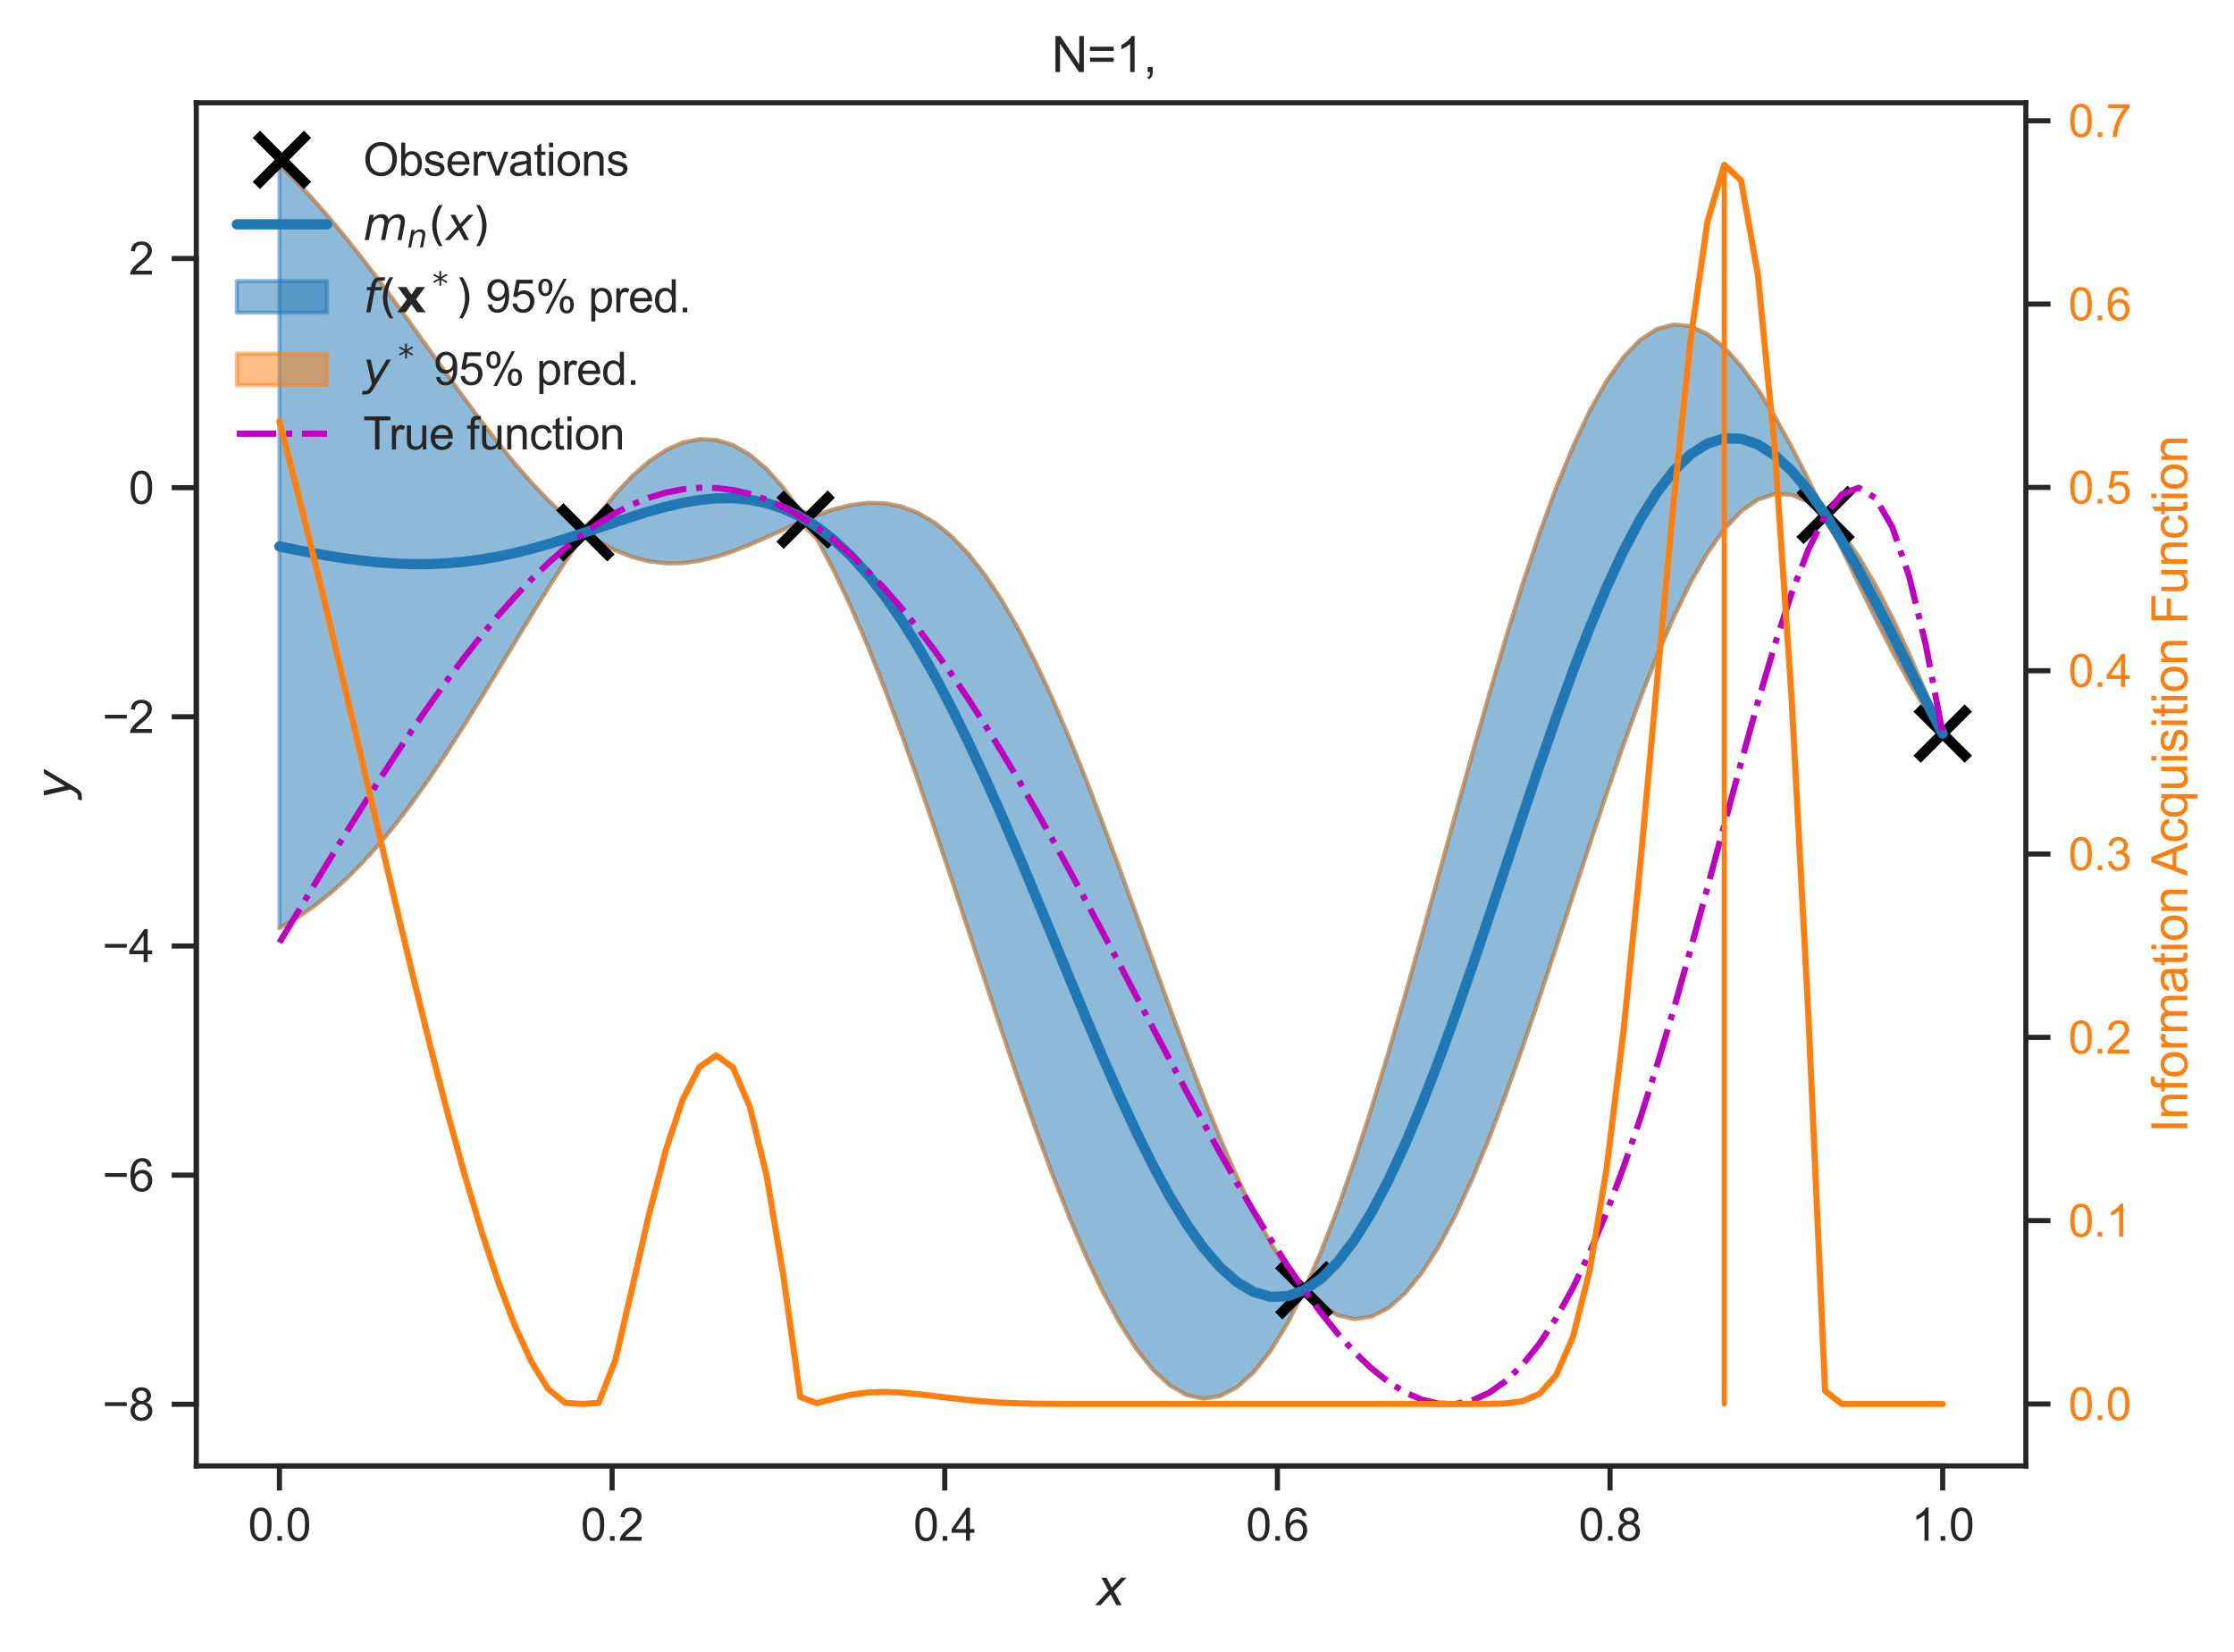 <?xml version="1.0" encoding="utf-8" standalone="no"?>
<!DOCTYPE svg PUBLIC "-//W3C//DTD SVG 1.1//EN"
  "http://www.w3.org/Graphics/SVG/1.1/DTD/svg11.dtd">
<svg xmlns:xlink="http://www.w3.org/1999/xlink" width="436.061pt" height="322.511pt" viewBox="0 0 436.061 322.511" xmlns="http://www.w3.org/2000/svg" version="1.1">
 <defs>
  <style type="text/css">*{stroke-linejoin: round; stroke-linecap: butt}</style>
 </defs>
 <g id="figure_1">
  <g id="patch_1">
   <path d="M 0 322.511 
L 436.061 322.511 
L 436.061 0 
L 0 0 
z
" style="fill: #ffffff"/>
  </g>
  <g id="axes_1">
   <g id="patch_2">
    <path d="M 38.313 286.183 
L 395.433 286.183 
L 395.433 20.072 
L 38.313 20.072 
z
" style="fill: #ffffff"/>
   </g>
   <g id="matplotlib.axis_1">
    <g id="xtick_1">
     <g id="line2d_1">
      <defs>
       <path id="mb503269160" d="M 0 0 
L 0 4.8 
" style="stroke: #262626"/>
      </defs>
      <g>
       <use xlink:href="#mb503269160" x="54.546" y="286.183" style="fill: #262626; stroke: #262626"/>
      </g>
     </g>
     <g id="text_1">
      <!-- 0.0 -->
      <g style="fill: #262626" transform="translate(48.43 300.782) scale(0.088 -0.088)">
       <defs>
        <path id="ArialMT-30" d="M 266 2259 
Q 266 3072 433 3567 
Q 600 4063 929 4331 
Q 1259 4600 1759 4600 
Q 2128 4600 2406 4451 
Q 2684 4303 2865 4023 
Q 3047 3744 3150 3342 
Q 3253 2941 3253 2259 
Q 3253 1453 3087 958 
Q 2922 463 2592 192 
Q 2263 -78 1759 -78 
Q 1097 -78 719 397 
Q 266 969 266 2259 
z
M 844 2259 
Q 844 1131 1108 757 
Q 1372 384 1759 384 
Q 2147 384 2411 759 
Q 2675 1134 2675 2259 
Q 2675 3391 2411 3762 
Q 2147 4134 1753 4134 
Q 1366 4134 1134 3806 
Q 844 3388 844 2259 
z
" transform="scale(0.016)"/>
        <path id="ArialMT-2e" d="M 581 0 
L 581 641 
L 1222 641 
L 1222 0 
L 581 0 
z
" transform="scale(0.016)"/>
       </defs>
       <use xlink:href="#ArialMT-30"/>
       <use xlink:href="#ArialMT-2e" x="55.615"/>
       <use xlink:href="#ArialMT-30" x="83.398"/>
      </g>
     </g>
    </g>
    <g id="xtick_2">
     <g id="line2d_2">
      <g>
       <use xlink:href="#mb503269160" x="119.477" y="286.183" style="fill: #262626; stroke: #262626"/>
      </g>
     </g>
     <g id="text_2">
      <!-- 0.2 -->
      <g style="fill: #262626" transform="translate(113.361 300.782) scale(0.088 -0.088)">
       <defs>
        <path id="ArialMT-32" d="M 3222 541 
L 3222 0 
L 194 0 
Q 188 203 259 391 
Q 375 700 629 1000 
Q 884 1300 1366 1694 
Q 2113 2306 2375 2664 
Q 2638 3022 2638 3341 
Q 2638 3675 2398 3904 
Q 2159 4134 1775 4134 
Q 1369 4134 1125 3890 
Q 881 3647 878 3216 
L 300 3275 
Q 359 3922 746 4261 
Q 1134 4600 1788 4600 
Q 2447 4600 2831 4234 
Q 3216 3869 3216 3328 
Q 3216 3053 3103 2787 
Q 2991 2522 2730 2228 
Q 2469 1934 1863 1422 
Q 1356 997 1212 845 
Q 1069 694 975 541 
L 3222 541 
z
" transform="scale(0.016)"/>
       </defs>
       <use xlink:href="#ArialMT-30"/>
       <use xlink:href="#ArialMT-2e" x="55.615"/>
       <use xlink:href="#ArialMT-32" x="83.398"/>
      </g>
     </g>
    </g>
    <g id="xtick_3">
     <g id="line2d_3">
      <g>
       <use xlink:href="#mb503269160" x="184.407" y="286.183" style="fill: #262626; stroke: #262626"/>
      </g>
     </g>
     <g id="text_3">
      <!-- 0.4 -->
      <g style="fill: #262626" transform="translate(178.291 300.782) scale(0.088 -0.088)">
       <defs>
        <path id="ArialMT-34" d="M 2069 0 
L 2069 1097 
L 81 1097 
L 81 1613 
L 2172 4581 
L 2631 4581 
L 2631 1613 
L 3250 1613 
L 3250 1097 
L 2631 1097 
L 2631 0 
L 2069 0 
z
M 2069 1613 
L 2069 3678 
L 634 1613 
L 2069 1613 
z
" transform="scale(0.016)"/>
       </defs>
       <use xlink:href="#ArialMT-30"/>
       <use xlink:href="#ArialMT-2e" x="55.615"/>
       <use xlink:href="#ArialMT-34" x="83.398"/>
      </g>
     </g>
    </g>
    <g id="xtick_4">
     <g id="line2d_4">
      <g>
       <use xlink:href="#mb503269160" x="249.338" y="286.183" style="fill: #262626; stroke: #262626"/>
      </g>
     </g>
     <g id="text_4">
      <!-- 0.6 -->
      <g style="fill: #262626" transform="translate(243.222 300.782) scale(0.088 -0.088)">
       <defs>
        <path id="ArialMT-36" d="M 3184 3459 
L 2625 3416 
Q 2550 3747 2413 3897 
Q 2184 4138 1850 4138 
Q 1581 4138 1378 3988 
Q 1113 3794 959 3422 
Q 806 3050 800 2363 
Q 1003 2672 1297 2822 
Q 1591 2972 1913 2972 
Q 2475 2972 2870 2558 
Q 3266 2144 3266 1488 
Q 3266 1056 3080 686 
Q 2894 316 2569 119 
Q 2244 -78 1831 -78 
Q 1128 -78 684 439 
Q 241 956 241 2144 
Q 241 3472 731 4075 
Q 1159 4600 1884 4600 
Q 2425 4600 2770 4297 
Q 3116 3994 3184 3459 
z
M 888 1484 
Q 888 1194 1011 928 
Q 1134 663 1356 523 
Q 1578 384 1822 384 
Q 2178 384 2434 671 
Q 2691 959 2691 1453 
Q 2691 1928 2437 2201 
Q 2184 2475 1800 2475 
Q 1419 2475 1153 2201 
Q 888 1928 888 1484 
z
" transform="scale(0.016)"/>
       </defs>
       <use xlink:href="#ArialMT-30"/>
       <use xlink:href="#ArialMT-2e" x="55.615"/>
       <use xlink:href="#ArialMT-36" x="83.398"/>
      </g>
     </g>
    </g>
    <g id="xtick_5">
     <g id="line2d_5">
      <g>
       <use xlink:href="#mb503269160" x="314.269" y="286.183" style="fill: #262626; stroke: #262626"/>
      </g>
     </g>
     <g id="text_5">
      <!-- 0.8 -->
      <g style="fill: #262626" transform="translate(308.153 300.782) scale(0.088 -0.088)">
       <defs>
        <path id="ArialMT-38" d="M 1131 2484 
Q 781 2613 612 2850 
Q 444 3088 444 3419 
Q 444 3919 803 4259 
Q 1163 4600 1759 4600 
Q 2359 4600 2725 4251 
Q 3091 3903 3091 3403 
Q 3091 3084 2923 2848 
Q 2756 2613 2416 2484 
Q 2838 2347 3058 2040 
Q 3278 1734 3278 1309 
Q 3278 722 2862 322 
Q 2447 -78 1769 -78 
Q 1091 -78 675 323 
Q 259 725 259 1325 
Q 259 1772 486 2073 
Q 713 2375 1131 2484 
z
M 1019 3438 
Q 1019 3113 1228 2906 
Q 1438 2700 1772 2700 
Q 2097 2700 2305 2904 
Q 2513 3109 2513 3406 
Q 2513 3716 2298 3927 
Q 2084 4138 1766 4138 
Q 1444 4138 1231 3931 
Q 1019 3725 1019 3438 
z
M 838 1322 
Q 838 1081 952 856 
Q 1066 631 1291 507 
Q 1516 384 1775 384 
Q 2178 384 2440 643 
Q 2703 903 2703 1303 
Q 2703 1709 2433 1975 
Q 2163 2241 1756 2241 
Q 1359 2241 1098 1978 
Q 838 1716 838 1322 
z
" transform="scale(0.016)"/>
       </defs>
       <use xlink:href="#ArialMT-30"/>
       <use xlink:href="#ArialMT-2e" x="55.615"/>
       <use xlink:href="#ArialMT-38" x="83.398"/>
      </g>
     </g>
    </g>
    <g id="xtick_6">
     <g id="line2d_6">
      <g>
       <use xlink:href="#mb503269160" x="379.2" y="286.183" style="fill: #262626; stroke: #262626"/>
      </g>
     </g>
     <g id="text_6">
      <!-- 1.0 -->
      <g style="fill: #262626" transform="translate(373.084 300.782) scale(0.088 -0.088)">
       <defs>
        <path id="ArialMT-31" d="M 2384 0 
L 1822 0 
L 1822 3584 
Q 1619 3391 1289 3197 
Q 959 3003 697 2906 
L 697 3450 
Q 1169 3672 1522 3987 
Q 1875 4303 2022 4600 
L 2384 4600 
L 2384 0 
z
" transform="scale(0.016)"/>
       </defs>
       <use xlink:href="#ArialMT-31"/>
       <use xlink:href="#ArialMT-2e" x="55.615"/>
       <use xlink:href="#ArialMT-30" x="83.398"/>
      </g>
     </g>
    </g>
    <g id="text_7">
     <!-- $x$ -->
     <g style="fill: #262626" transform="translate(213.993 313.403) scale(0.096 -0.096)">
      <defs>
       <path id="DejaVuSans-Oblique-78" d="M 3841 3500 
L 2234 1784 
L 3219 0 
L 2559 0 
L 1819 1388 
L 531 0 
L -166 0 
L 1556 1844 
L 641 3500 
L 1300 3500 
L 1972 2234 
L 3144 3500 
L 3841 3500 
z
" transform="scale(0.016)"/>
      </defs>
      <use xlink:href="#DejaVuSans-Oblique-78" transform="translate(0 0.312)"/>
     </g>
    </g>
   </g>
   <g id="matplotlib.axis_2">
    <g id="ytick_1">
     <g id="line2d_7">
      <defs>
       <path id="md8261342bf" d="M 0 0 
L -4.8 0 
" style="stroke: #262626"/>
      </defs>
      <g>
       <use xlink:href="#md8261342bf" x="38.313" y="274.151" style="fill: #262626; stroke: #262626"/>
      </g>
     </g>
     <g id="text_8">
      <!-- −8 -->
      <g style="fill: #262626" transform="translate(19.98 277.3) scale(0.088 -0.088)">
       <defs>
        <path id="ArialMT-2212" d="M 3381 1997 
L 356 1997 
L 356 2522 
L 3381 2522 
L 3381 1997 
z
" transform="scale(0.016)"/>
       </defs>
       <use xlink:href="#ArialMT-2212"/>
       <use xlink:href="#ArialMT-38" x="58.398"/>
      </g>
     </g>
    </g>
    <g id="ytick_2">
     <g id="line2d_8">
      <g>
       <use xlink:href="#md8261342bf" x="38.313" y="229.413" style="fill: #262626; stroke: #262626"/>
      </g>
     </g>
     <g id="text_9">
      <!-- −6 -->
      <g style="fill: #262626" transform="translate(19.98 232.562) scale(0.088 -0.088)">
       <use xlink:href="#ArialMT-2212"/>
       <use xlink:href="#ArialMT-36" x="58.398"/>
      </g>
     </g>
    </g>
    <g id="ytick_3">
     <g id="line2d_9">
      <g>
       <use xlink:href="#md8261342bf" x="38.313" y="184.675" style="fill: #262626; stroke: #262626"/>
      </g>
     </g>
     <g id="text_10">
      <!-- −4 -->
      <g style="fill: #262626" transform="translate(19.98 187.825) scale(0.088 -0.088)">
       <use xlink:href="#ArialMT-2212"/>
       <use xlink:href="#ArialMT-34" x="58.398"/>
      </g>
     </g>
    </g>
    <g id="ytick_4">
     <g id="line2d_10">
      <g>
       <use xlink:href="#md8261342bf" x="38.313" y="139.937" style="fill: #262626; stroke: #262626"/>
      </g>
     </g>
     <g id="text_11">
      <!-- −2 -->
      <g style="fill: #262626" transform="translate(19.98 143.087) scale(0.088 -0.088)">
       <use xlink:href="#ArialMT-2212"/>
       <use xlink:href="#ArialMT-32" x="58.398"/>
      </g>
     </g>
    </g>
    <g id="ytick_5">
     <g id="line2d_11">
      <g>
       <use xlink:href="#md8261342bf" x="38.313" y="95.199" style="fill: #262626; stroke: #262626"/>
      </g>
     </g>
     <g id="text_12">
      <!-- 0 -->
      <g style="fill: #262626" transform="translate(25.119 98.349) scale(0.088 -0.088)">
       <use xlink:href="#ArialMT-30"/>
      </g>
     </g>
    </g>
    <g id="ytick_6">
     <g id="line2d_12">
      <g>
       <use xlink:href="#md8261342bf" x="38.313" y="50.462" style="fill: #262626; stroke: #262626"/>
      </g>
     </g>
     <g id="text_13">
      <!-- 2 -->
      <g style="fill: #262626" transform="translate(25.119 53.611) scale(0.088 -0.088)">
       <use xlink:href="#ArialMT-32"/>
      </g>
     </g>
    </g>
    <g id="text_14">
     <!-- $y$ -->
     <g style="fill: #262626" transform="translate(13.963 156.007) rotate(-90) scale(0.096 -0.096)">
      <defs>
       <path id="DejaVuSans-Oblique-79" d="M 1588 -325 
Q 1188 -997 936 -1164 
Q 684 -1331 294 -1331 
L -159 -1331 
L -63 -850 
L 269 -850 
Q 509 -850 678 -719 
Q 847 -588 1056 -206 
L 1234 128 
L 459 3500 
L 1069 3500 
L 1650 819 
L 3256 3500 
L 3859 3500 
L 1588 -325 
z
" transform="scale(0.016)"/>
      </defs>
      <use xlink:href="#DejaVuSans-Oblique-79" transform="translate(0 0.312)"/>
     </g>
    </g>
   </g>
   <g id="PolyCollection_1">
    <defs>
     <path id="md19424d57e" d="M 54.546 -290.343 
L 54.546 -141.326 
L 57.825 -143.237 
L 61.104 -145.479 
L 64.384 -148.066 
L 67.663 -151.009 
L 70.942 -154.312 
L 74.222 -157.972 
L 77.501 -161.977 
L 80.78 -166.31 
L 84.06 -170.943 
L 87.339 -175.839 
L 90.618 -180.956 
L 93.898 -186.239 
L 97.177 -191.628 
L 100.456 -197.057 
L 103.736 -202.451 
L 107.015 -207.733 
L 110.294 -212.82 
L 113.574 -217.627 
L 116.853 -216.854 
L 120.132 -215.078 
L 123.412 -213.769 
L 126.691 -212.928 
L 129.97 -212.542 
L 133.25 -212.587 
L 136.529 -213.028 
L 139.808 -213.816 
L 143.088 -214.893 
L 146.367 -216.192 
L 149.646 -217.634 
L 152.926 -219.134 
L 156.205 -220.605 
L 159.484 -217.304 
L 162.764 -211.108 
L 166.043 -204.161 
L 169.322 -196.528 
L 172.602 -188.28 
L 175.881 -179.502 
L 179.16 -170.282 
L 182.44 -160.72 
L 185.719 -150.918 
L 188.998 -140.985 
L 192.278 -131.032 
L 195.557 -121.174 
L 198.837 -111.526 
L 202.116 -102.202 
L 205.395 -93.318 
L 208.675 -84.983 
L 211.954 -77.305 
L 215.233 -70.384 
L 218.513 -64.317 
L 221.792 -59.19 
L 225.071 -55.081 
L 228.351 -52.057 
L 231.63 -50.172 
L 234.909 -49.471 
L 238.189 -49.981 
L 241.468 -51.717 
L 244.747 -54.677 
L 248.027 -58.843 
L 251.306 -64.181 
L 254.585 -70.596 
L 257.865 -67.618 
L 261.144 -65.728 
L 264.423 -65.012 
L 267.703 -65.492 
L 270.982 -67.173 
L 274.261 -70.039 
L 277.541 -74.056 
L 280.82 -79.17 
L 284.099 -85.31 
L 287.379 -92.387 
L 290.658 -100.296 
L 293.937 -108.919 
L 297.217 -118.122 
L 300.496 -127.764 
L 303.775 -137.695 
L 307.055 -147.759 
L 310.334 -157.795 
L 313.613 -167.645 
L 316.893 -177.152 
L 320.172 -186.164 
L 323.451 -194.538 
L 326.731 -202.141 
L 330.01 -208.853 
L 333.289 -214.571 
L 336.569 -219.208 
L 339.848 -222.698 
L 343.127 -224.993 
L 346.407 -226.07 
L 349.686 -225.928 
L 352.965 -224.585 
L 356.245 -222.066 
L 359.524 -215.331 
L 362.803 -208.463 
L 366.083 -201.757 
L 369.362 -195.355 
L 372.641 -189.397 
L 375.921 -184.008 
L 379.2 -179.247 
L 379.2 -179.337 
L 379.2 -179.337 
L 375.921 -187.299 
L 372.641 -194.897 
L 369.362 -201.941 
L 366.083 -208.298 
L 362.803 -213.847 
L 359.524 -218.469 
L 356.245 -222.207 
L 352.965 -228.903 
L 349.686 -235.296 
L 346.407 -241.213 
L 343.127 -246.503 
L 339.848 -251.026 
L 336.569 -254.657 
L 333.289 -257.281 
L 330.01 -258.806 
L 326.731 -259.158 
L 323.451 -258.286 
L 320.172 -256.16 
L 316.893 -252.776 
L 313.613 -248.15 
L 310.334 -242.323 
L 307.055 -235.357 
L 303.775 -227.332 
L 300.496 -218.349 
L 297.217 -208.524 
L 293.937 -197.988 
L 290.658 -186.882 
L 287.379 -175.355 
L 284.099 -163.564 
L 280.82 -151.666 
L 277.541 -139.821 
L 274.261 -128.185 
L 270.982 -116.91 
L 267.703 -106.14 
L 264.423 -96.011 
L 261.144 -86.646 
L 257.865 -78.157 
L 254.585 -70.686 
L 251.306 -74.739 
L 248.027 -79.839 
L 244.747 -85.851 
L 241.468 -92.675 
L 238.189 -100.198 
L 234.909 -108.301 
L 231.63 -116.857 
L 228.351 -125.734 
L 225.071 -134.802 
L 221.792 -143.927 
L 218.513 -152.982 
L 215.233 -161.845 
L 211.954 -170.399 
L 208.675 -178.539 
L 205.395 -186.172 
L 202.116 -193.216 
L 198.837 -199.603 
L 195.557 -205.284 
L 192.278 -210.221 
L 188.998 -214.395 
L 185.719 -217.804 
L 182.44 -220.46 
L 179.16 -222.392 
L 175.881 -223.641 
L 172.602 -224.263 
L 169.322 -224.326 
L 166.043 -223.904 
L 162.764 -223.084 
L 159.484 -221.953 
L 156.205 -222.698 
L 152.926 -227.248 
L 149.646 -230.926 
L 146.367 -233.716 
L 143.088 -235.612 
L 139.808 -236.625 
L 136.529 -236.775 
L 133.25 -236.094 
L 129.97 -234.626 
L 126.691 -232.424 
L 123.412 -229.551 
L 120.132 -226.076 
L 116.853 -222.076 
L 113.574 -219.089 
L 110.294 -221.756 
L 107.015 -224.83 
L 103.736 -228.272 
L 100.456 -232.035 
L 97.177 -236.071 
L 93.898 -240.327 
L 90.618 -244.747 
L 87.339 -249.276 
L 84.06 -253.859 
L 80.78 -258.444 
L 77.501 -262.981 
L 74.222 -267.427 
L 70.942 -271.741 
L 67.663 -275.89 
L 64.384 -279.843 
L 61.104 -283.58 
L 57.825 -287.084 
L 54.546 -290.343 
z
" style="stroke: #1f77b4; stroke-opacity: 0.5; stroke-width: 0.8"/>
    </defs>
    <g clip-path="url(#pbad712fcc5)">
     <use xlink:href="#md19424d57e" x="0" y="322.511" style="fill: #1f77b4; fill-opacity: 0.5; stroke: #1f77b4; stroke-opacity: 0.5; stroke-width: 0.8"/>
    </g>
   </g>
   <g id="PolyCollection_2">
    <defs>
     <path id="m98f44af90e" d="M 54.546 -141.326 
L 54.546 -141.326 
L 57.825 -143.237 
L 61.104 -145.479 
L 64.384 -148.066 
L 67.663 -151.009 
L 70.942 -154.312 
L 74.222 -157.972 
L 77.501 -161.977 
L 80.78 -166.31 
L 84.06 -170.943 
L 87.339 -175.839 
L 90.618 -180.956 
L 93.898 -186.239 
L 97.177 -191.628 
L 100.456 -197.057 
L 103.736 -202.451 
L 107.015 -207.733 
L 110.294 -212.82 
L 113.574 -217.627 
L 116.853 -216.854 
L 120.132 -215.078 
L 123.412 -213.769 
L 126.691 -212.928 
L 129.97 -212.542 
L 133.25 -212.587 
L 136.529 -213.028 
L 139.808 -213.816 
L 143.088 -214.893 
L 146.367 -216.192 
L 149.646 -217.634 
L 152.926 -219.134 
L 156.205 -220.605 
L 159.484 -217.304 
L 162.764 -211.108 
L 166.043 -204.161 
L 169.322 -196.528 
L 172.602 -188.28 
L 175.881 -179.502 
L 179.16 -170.282 
L 182.44 -160.72 
L 185.719 -150.918 
L 188.998 -140.985 
L 192.278 -131.032 
L 195.557 -121.174 
L 198.837 -111.526 
L 202.116 -102.202 
L 205.395 -93.318 
L 208.675 -84.983 
L 211.954 -77.305 
L 215.233 -70.384 
L 218.513 -64.317 
L 221.792 -59.19 
L 225.071 -55.081 
L 228.351 -52.057 
L 231.63 -50.172 
L 234.909 -49.471 
L 238.189 -49.981 
L 241.468 -51.717 
L 244.747 -54.677 
L 248.027 -58.843 
L 251.306 -64.181 
L 254.585 -70.596 
L 257.865 -67.618 
L 261.144 -65.728 
L 264.423 -65.012 
L 267.703 -65.492 
L 270.982 -67.173 
L 274.261 -70.039 
L 277.541 -74.056 
L 280.82 -79.17 
L 284.099 -85.31 
L 287.379 -92.387 
L 290.658 -100.296 
L 293.937 -108.919 
L 297.217 -118.122 
L 300.496 -127.764 
L 303.775 -137.695 
L 307.055 -147.759 
L 310.334 -157.795 
L 313.613 -167.645 
L 316.893 -177.152 
L 320.172 -186.164 
L 323.451 -194.538 
L 326.731 -202.141 
L 330.01 -208.853 
L 333.289 -214.571 
L 336.569 -219.208 
L 339.848 -222.698 
L 343.127 -224.993 
L 346.407 -226.07 
L 349.686 -225.928 
L 352.965 -224.585 
L 356.245 -222.066 
L 359.524 -215.331 
L 362.803 -208.463 
L 366.083 -201.757 
L 369.362 -195.355 
L 372.641 -189.397 
L 375.921 -184.008 
L 379.2 -179.247 
L 379.2 -179.247 
L 379.2 -179.247 
L 375.921 -184.008 
L 372.641 -189.397 
L 369.362 -195.355 
L 366.083 -201.757 
L 362.803 -208.463 
L 359.524 -215.331 
L 356.245 -222.066 
L 352.965 -224.585 
L 349.686 -225.928 
L 346.407 -226.07 
L 343.127 -224.993 
L 339.848 -222.698 
L 336.569 -219.208 
L 333.289 -214.571 
L 330.01 -208.853 
L 326.731 -202.141 
L 323.451 -194.538 
L 320.172 -186.164 
L 316.893 -177.152 
L 313.613 -167.645 
L 310.334 -157.795 
L 307.055 -147.759 
L 303.775 -137.695 
L 300.496 -127.764 
L 297.217 -118.122 
L 293.937 -108.919 
L 290.658 -100.296 
L 287.379 -92.387 
L 284.099 -85.31 
L 280.82 -79.17 
L 277.541 -74.056 
L 274.261 -70.039 
L 270.982 -67.173 
L 267.703 -65.492 
L 264.423 -65.012 
L 261.144 -65.728 
L 257.865 -67.618 
L 254.585 -70.596 
L 251.306 -64.181 
L 248.027 -58.843 
L 244.747 -54.677 
L 241.468 -51.717 
L 238.189 -49.981 
L 234.909 -49.471 
L 231.63 -50.172 
L 228.351 -52.057 
L 225.071 -55.081 
L 221.792 -59.19 
L 218.513 -64.317 
L 215.233 -70.384 
L 211.954 -77.305 
L 208.675 -84.983 
L 205.395 -93.318 
L 202.116 -102.202 
L 198.837 -111.526 
L 195.557 -121.174 
L 192.278 -131.032 
L 188.998 -140.985 
L 185.719 -150.918 
L 182.44 -160.72 
L 179.16 -170.282 
L 175.881 -179.502 
L 172.602 -188.28 
L 169.322 -196.528 
L 166.043 -204.161 
L 162.764 -211.108 
L 159.484 -217.304 
L 156.205 -220.605 
L 152.926 -219.134 
L 149.646 -217.634 
L 146.367 -216.192 
L 143.088 -214.893 
L 139.808 -213.816 
L 136.529 -213.028 
L 133.25 -212.587 
L 129.97 -212.542 
L 126.691 -212.928 
L 123.412 -213.769 
L 120.132 -215.078 
L 116.853 -216.854 
L 113.574 -217.627 
L 110.294 -212.82 
L 107.015 -207.733 
L 103.736 -202.451 
L 100.456 -197.057 
L 97.177 -191.628 
L 93.898 -186.239 
L 90.618 -180.956 
L 87.339 -175.839 
L 84.06 -170.943 
L 80.78 -166.31 
L 77.501 -161.977 
L 74.222 -157.972 
L 70.942 -154.312 
L 67.663 -151.009 
L 64.384 -148.066 
L 61.104 -145.479 
L 57.825 -143.237 
L 54.546 -141.326 
z
" style="stroke: #ff7f0e; stroke-opacity: 0.5; stroke-width: 0.8"/>
    </defs>
    <g clip-path="url(#pbad712fcc5)">
     <use xlink:href="#m98f44af90e" x="0" y="322.511" style="fill: #ff7f0e; fill-opacity: 0.5; stroke: #ff7f0e; stroke-opacity: 0.5; stroke-width: 0.8"/>
    </g>
   </g>
   <g id="PolyCollection_3">
    <defs>
     <path id="m3483b126ca" d="M 54.546 -290.343 
L 54.546 -290.343 
L 57.825 -287.084 
L 61.104 -283.58 
L 64.384 -279.843 
L 67.663 -275.89 
L 70.942 -271.741 
L 74.222 -267.427 
L 77.501 -262.981 
L 80.78 -258.444 
L 84.06 -253.859 
L 87.339 -249.276 
L 90.618 -244.747 
L 93.898 -240.327 
L 97.177 -236.071 
L 100.456 -232.035 
L 103.736 -228.272 
L 107.015 -224.83 
L 110.294 -221.756 
L 113.574 -219.089 
L 116.853 -222.076 
L 120.132 -226.076 
L 123.412 -229.551 
L 126.691 -232.424 
L 129.97 -234.626 
L 133.25 -236.094 
L 136.529 -236.775 
L 139.808 -236.625 
L 143.088 -235.612 
L 146.367 -233.716 
L 149.646 -230.926 
L 152.926 -227.248 
L 156.205 -222.698 
L 159.484 -221.953 
L 162.764 -223.084 
L 166.043 -223.904 
L 169.322 -224.326 
L 172.602 -224.263 
L 175.881 -223.641 
L 179.16 -222.392 
L 182.44 -220.46 
L 185.719 -217.804 
L 188.998 -214.395 
L 192.278 -210.221 
L 195.557 -205.284 
L 198.837 -199.603 
L 202.116 -193.216 
L 205.395 -186.172 
L 208.675 -178.539 
L 211.954 -170.399 
L 215.233 -161.845 
L 218.513 -152.982 
L 221.792 -143.927 
L 225.071 -134.802 
L 228.351 -125.734 
L 231.63 -116.857 
L 234.909 -108.301 
L 238.189 -100.198 
L 241.468 -92.675 
L 244.747 -85.851 
L 248.027 -79.839 
L 251.306 -74.739 
L 254.585 -70.686 
L 257.865 -78.157 
L 261.144 -86.646 
L 264.423 -96.011 
L 267.703 -106.14 
L 270.982 -116.91 
L 274.261 -128.185 
L 277.541 -139.821 
L 280.82 -151.666 
L 284.099 -163.564 
L 287.379 -175.355 
L 290.658 -186.882 
L 293.937 -197.988 
L 297.217 -208.524 
L 300.496 -218.349 
L 303.775 -227.332 
L 307.055 -235.357 
L 310.334 -242.323 
L 313.613 -248.15 
L 316.893 -252.776 
L 320.172 -256.16 
L 323.451 -258.286 
L 326.731 -259.158 
L 330.01 -258.806 
L 333.289 -257.281 
L 336.569 -254.657 
L 339.848 -251.026 
L 343.127 -246.503 
L 346.407 -241.213 
L 349.686 -235.296 
L 352.965 -228.903 
L 356.245 -222.207 
L 359.524 -218.469 
L 362.803 -213.847 
L 366.083 -208.298 
L 369.362 -201.941 
L 372.641 -194.897 
L 375.921 -187.299 
L 379.2 -179.337 
L 379.2 -179.337 
L 379.2 -179.337 
L 375.921 -187.299 
L 372.641 -194.897 
L 369.362 -201.941 
L 366.083 -208.298 
L 362.803 -213.847 
L 359.524 -218.469 
L 356.245 -222.207 
L 352.965 -228.903 
L 349.686 -235.296 
L 346.407 -241.213 
L 343.127 -246.503 
L 339.848 -251.026 
L 336.569 -254.657 
L 333.289 -257.281 
L 330.01 -258.806 
L 326.731 -259.158 
L 323.451 -258.286 
L 320.172 -256.16 
L 316.893 -252.776 
L 313.613 -248.15 
L 310.334 -242.323 
L 307.055 -235.357 
L 303.775 -227.332 
L 300.496 -218.349 
L 297.217 -208.524 
L 293.937 -197.988 
L 290.658 -186.882 
L 287.379 -175.355 
L 284.099 -163.564 
L 280.82 -151.666 
L 277.541 -139.821 
L 274.261 -128.185 
L 270.982 -116.91 
L 267.703 -106.14 
L 264.423 -96.011 
L 261.144 -86.646 
L 257.865 -78.157 
L 254.585 -70.686 
L 251.306 -74.739 
L 248.027 -79.839 
L 244.747 -85.851 
L 241.468 -92.675 
L 238.189 -100.198 
L 234.909 -108.301 
L 231.63 -116.857 
L 228.351 -125.734 
L 225.071 -134.802 
L 221.792 -143.927 
L 218.513 -152.982 
L 215.233 -161.845 
L 211.954 -170.399 
L 208.675 -178.539 
L 205.395 -186.172 
L 202.116 -193.216 
L 198.837 -199.603 
L 195.557 -205.284 
L 192.278 -210.221 
L 188.998 -214.395 
L 185.719 -217.804 
L 182.44 -220.46 
L 179.16 -222.392 
L 175.881 -223.641 
L 172.602 -224.263 
L 169.322 -224.326 
L 166.043 -223.904 
L 162.764 -223.084 
L 159.484 -221.953 
L 156.205 -222.698 
L 152.926 -227.248 
L 149.646 -230.926 
L 146.367 -233.716 
L 143.088 -235.612 
L 139.808 -236.625 
L 136.529 -236.775 
L 133.25 -236.094 
L 129.97 -234.626 
L 126.691 -232.424 
L 123.412 -229.551 
L 120.132 -226.076 
L 116.853 -222.076 
L 113.574 -219.089 
L 110.294 -221.756 
L 107.015 -224.83 
L 103.736 -228.272 
L 100.456 -232.035 
L 97.177 -236.071 
L 93.898 -240.327 
L 90.618 -244.747 
L 87.339 -249.276 
L 84.06 -253.859 
L 80.78 -258.444 
L 77.501 -262.981 
L 74.222 -267.427 
L 70.942 -271.741 
L 67.663 -275.89 
L 64.384 -279.843 
L 61.104 -283.58 
L 57.825 -287.084 
L 54.546 -290.343 
z
" style="stroke: #ff7f0e; stroke-opacity: 0.5; stroke-width: 0.8"/>
    </defs>
    <g clip-path="url(#pbad712fcc5)">
     <use xlink:href="#m3483b126ca" x="0" y="322.511" style="fill: #ff7f0e; fill-opacity: 0.5; stroke: #ff7f0e; stroke-opacity: 0.5; stroke-width: 0.8"/>
    </g>
   </g>
   <g id="line2d_13">
    <defs>
     <path id="m377f865f04" d="M -5 5 
L 5 -5 
M -5 -5 
L 5 5 
" style="stroke: #000000; stroke-width: 2"/>
    </defs>
    <g clip-path="url(#pbad712fcc5)">
     <use xlink:href="#m377f865f04" x="356.35" y="100.533" style="stroke: #000000; stroke-width: 2"/>
     <use xlink:href="#m377f865f04" x="157.258" y="101.455" style="stroke: #000000; stroke-width: 2"/>
     <use xlink:href="#m377f865f04" x="114.256" y="103.925" style="stroke: #000000; stroke-width: 2"/>
     <use xlink:href="#m377f865f04" x="254.585" y="251.87" style="stroke: #000000; stroke-width: 2"/>
     <use xlink:href="#m377f865f04" x="379.2" y="143.219" style="stroke: #000000; stroke-width: 2"/>
    </g>
   </g>
   <g id="line2d_14">
    <path d="M 54.546 106.676 
L 57.825 107.35 
L 61.104 107.981 
L 64.384 108.556 
L 67.663 109.061 
L 70.942 109.484 
L 74.222 109.811 
L 77.501 110.032 
L 80.78 110.134 
L 84.06 110.11 
L 87.339 109.953 
L 90.618 109.66 
L 93.898 109.228 
L 97.177 108.661 
L 100.456 107.965 
L 103.736 107.15 
L 107.015 106.229 
L 110.294 105.223 
L 113.574 104.153 
L 116.853 103.046 
L 120.132 101.934 
L 123.412 100.851 
L 126.691 99.835 
L 129.97 98.927 
L 133.25 98.17 
L 136.529 97.61 
L 139.808 97.29 
L 143.088 97.258 
L 146.367 97.557 
L 149.646 98.231 
L 152.926 99.319 
L 156.205 100.859 
L 159.484 102.882 
L 162.764 105.415 
L 166.043 108.478 
L 169.322 112.084 
L 172.602 116.239 
L 175.881 120.94 
L 179.16 126.174 
L 182.44 131.921 
L 185.719 138.15 
L 188.998 144.821 
L 192.278 151.885 
L 195.557 159.282 
L 198.837 166.946 
L 202.116 174.802 
L 205.395 182.766 
L 208.675 190.75 
L 211.954 198.659 
L 215.233 206.396 
L 218.513 213.861 
L 221.792 220.952 
L 225.071 227.57 
L 228.351 233.615 
L 231.63 238.996 
L 234.909 243.625 
L 238.189 247.421 
L 241.468 250.315 
L 244.747 252.247 
L 248.027 253.17 
L 251.306 253.051 
L 254.585 251.87 
L 257.865 249.624 
L 261.144 246.324 
L 264.423 242 
L 267.703 236.695 
L 270.982 230.469 
L 274.261 223.399 
L 277.541 215.572 
L 280.82 207.093 
L 284.099 198.074 
L 287.379 188.64 
L 290.658 178.922 
L 293.937 169.057 
L 297.217 159.188 
L 300.496 149.454 
L 303.775 139.997 
L 307.055 130.953 
L 310.334 122.452 
L 313.613 114.613 
L 316.893 107.547 
L 320.172 101.349 
L 323.451 96.099 
L 326.731 91.861 
L 330.01 88.682 
L 333.289 86.585 
L 336.569 85.579 
L 339.848 85.649 
L 343.127 86.763 
L 346.407 88.869 
L 349.686 91.899 
L 352.965 95.767 
L 356.245 100.375 
L 359.524 105.611 
L 362.803 111.356 
L 366.083 117.484 
L 369.362 123.863 
L 372.641 130.364 
L 375.921 136.857 
L 379.2 143.219 
" clip-path="url(#pbad712fcc5)" style="fill: none; stroke: #1f77b4; stroke-width: 2; stroke-linecap: round"/>
   </g>
   <g id="line2d_15">
    <path d="M 54.546 184.022 
L 57.825 178.564 
L 61.104 173.125 
L 64.384 167.727 
L 67.663 162.389 
L 70.942 157.132 
L 74.222 151.975 
L 77.501 146.937 
L 80.78 142.038 
L 84.06 137.295 
L 87.339 132.728 
L 90.618 128.353 
L 93.898 124.186 
L 97.177 120.245 
L 100.456 116.545 
L 103.736 113.1 
L 107.015 109.923 
L 110.294 107.029 
L 113.574 104.428 
L 116.853 102.131 
L 120.132 100.149 
L 123.412 98.489 
L 126.691 97.161 
L 129.97 96.17 
L 133.25 95.523 
L 136.529 95.222 
L 139.808 95.272 
L 143.088 95.674 
L 146.367 96.429 
L 149.646 97.537 
L 152.926 98.995 
L 156.205 100.802 
L 159.484 102.951 
L 162.764 105.439 
L 166.043 108.259 
L 169.322 111.401 
L 172.602 114.858 
L 175.881 118.619 
L 179.16 122.672 
L 182.44 127.005 
L 185.719 131.603 
L 188.998 136.451 
L 192.278 141.532 
L 195.557 146.83 
L 198.837 152.325 
L 202.116 157.997 
L 205.395 163.824 
L 208.675 169.786 
L 211.954 175.857 
L 215.233 182.014 
L 218.513 188.23 
L 221.792 194.479 
L 225.071 200.731 
L 228.351 206.957 
L 231.63 213.127 
L 234.909 219.208 
L 238.189 225.167 
L 241.468 230.969 
L 244.747 236.578 
L 248.027 241.957 
L 251.306 247.068 
L 254.585 251.87 
L 257.865 256.322 
L 261.144 260.383 
L 264.423 264.008 
L 267.703 267.153 
L 270.982 269.773 
L 274.261 271.823 
L 277.541 273.256 
L 280.82 274.026 
L 284.099 274.087 
L 287.379 273.397 
L 290.658 271.911 
L 293.937 269.591 
L 297.217 266.401 
L 300.496 262.311 
L 303.775 257.298 
L 307.055 251.347 
L 310.334 244.455 
L 313.613 236.632 
L 316.893 227.904 
L 320.172 218.32 
L 323.451 207.947 
L 326.731 196.885 
L 330.01 185.262 
L 333.289 173.242 
L 336.569 161.029 
L 339.848 148.871 
L 343.127 137.059 
L 346.407 125.934 
L 349.686 115.88 
L 352.965 107.319 
L 356.245 100.707 
L 359.524 96.516 
L 362.803 95.212 
L 366.083 97.223 
L 369.362 102.902 
L 372.641 112.476 
L 375.921 125.985 
L 379.2 143.219 
" clip-path="url(#pbad712fcc5)" style="fill: none; stroke-dasharray: 7.68,1.92,1.2,1.92; stroke-dashoffset: 0; stroke: #bf00bf; stroke-width: 1.2"/>
   </g>
   <g id="patch_3">
    <path d="M 38.313 274.151 
L 38.313 50.462 
" style="fill: none; stroke: #262626; stroke-linejoin: miter; stroke-linecap: square"/>
   </g>
   <g id="patch_4">
    <path d="M 54.546 286.183 
L 379.2 286.183 
" style="fill: none; stroke: #262626; stroke-linejoin: miter; stroke-linecap: square"/>
   </g>
   <g id="text_15">
    <!-- N=1,  -->
    <g style="fill: #262626" transform="translate(205.267 14.072) scale(0.096 -0.096)">
     <defs>
      <path id="ArialMT-4e" d="M 488 0 
L 488 4581 
L 1109 4581 
L 3516 984 
L 3516 4581 
L 4097 4581 
L 4097 0 
L 3475 0 
L 1069 3600 
L 1069 0 
L 488 0 
z
" transform="scale(0.016)"/>
      <path id="ArialMT-3d" d="M 3381 2694 
L 356 2694 
L 356 3219 
L 3381 3219 
L 3381 2694 
z
M 3381 1303 
L 356 1303 
L 356 1828 
L 3381 1828 
L 3381 1303 
z
" transform="scale(0.016)"/>
      <path id="ArialMT-2c" d="M 569 0 
L 569 641 
L 1209 641 
L 1209 0 
Q 1209 -353 1084 -570 
Q 959 -788 688 -906 
L 531 -666 
Q 709 -588 793 -436 
Q 878 -284 888 0 
L 569 0 
z
" transform="scale(0.016)"/>
      <path id="ArialMT-20" transform="scale(0.016)"/>
     </defs>
     <use xlink:href="#ArialMT-4e"/>
     <use xlink:href="#ArialMT-3d" x="72.217"/>
     <use xlink:href="#ArialMT-31" x="130.615"/>
     <use xlink:href="#ArialMT-2c" x="186.23"/>
     <use xlink:href="#ArialMT-20" x="214.014"/>
    </g>
   </g>
   <g id="legend_1">
    <g id="line2d_16">
     <g>
      <use xlink:href="#m377f865f04" x="55.033" y="31.21" style="stroke: #000000; stroke-width: 2"/>
     </g>
    </g>
    <g id="text_16">
     <!-- Observations -->
     <g style="fill: #262626" transform="translate(70.873 34.29) scale(0.088 -0.088)">
      <defs>
       <path id="ArialMT-4f" d="M 309 2231 
Q 309 3372 921 4017 
Q 1534 4663 2503 4663 
Q 3138 4663 3647 4359 
Q 4156 4056 4423 3514 
Q 4691 2972 4691 2284 
Q 4691 1588 4409 1038 
Q 4128 488 3612 205 
Q 3097 -78 2500 -78 
Q 1853 -78 1343 234 
Q 834 547 571 1087 
Q 309 1628 309 2231 
z
M 934 2222 
Q 934 1394 1379 917 
Q 1825 441 2497 441 
Q 3181 441 3623 922 
Q 4066 1403 4066 2288 
Q 4066 2847 3877 3264 
Q 3688 3681 3323 3911 
Q 2959 4141 2506 4141 
Q 1863 4141 1398 3698 
Q 934 3256 934 2222 
z
" transform="scale(0.016)"/>
       <path id="ArialMT-62" d="M 941 0 
L 419 0 
L 419 4581 
L 981 4581 
L 981 2947 
Q 1338 3394 1891 3394 
Q 2197 3394 2470 3270 
Q 2744 3147 2920 2923 
Q 3097 2700 3197 2384 
Q 3297 2069 3297 1709 
Q 3297 856 2875 390 
Q 2453 -75 1863 -75 
Q 1275 -75 941 416 
L 941 0 
z
M 934 1684 
Q 934 1088 1097 822 
Q 1363 388 1816 388 
Q 2184 388 2453 708 
Q 2722 1028 2722 1663 
Q 2722 2313 2464 2622 
Q 2206 2931 1841 2931 
Q 1472 2931 1203 2611 
Q 934 2291 934 1684 
z
" transform="scale(0.016)"/>
       <path id="ArialMT-73" d="M 197 991 
L 753 1078 
Q 800 744 1014 566 
Q 1228 388 1613 388 
Q 2000 388 2187 545 
Q 2375 703 2375 916 
Q 2375 1106 2209 1216 
Q 2094 1291 1634 1406 
Q 1016 1563 777 1677 
Q 538 1791 414 1992 
Q 291 2194 291 2438 
Q 291 2659 392 2848 
Q 494 3038 669 3163 
Q 800 3259 1026 3326 
Q 1253 3394 1513 3394 
Q 1903 3394 2198 3281 
Q 2494 3169 2634 2976 
Q 2775 2784 2828 2463 
L 2278 2388 
Q 2241 2644 2061 2787 
Q 1881 2931 1553 2931 
Q 1166 2931 1000 2803 
Q 834 2675 834 2503 
Q 834 2394 903 2306 
Q 972 2216 1119 2156 
Q 1203 2125 1616 2013 
Q 2213 1853 2448 1751 
Q 2684 1650 2818 1456 
Q 2953 1263 2953 975 
Q 2953 694 2789 445 
Q 2625 197 2315 61 
Q 2006 -75 1616 -75 
Q 969 -75 630 194 
Q 291 463 197 991 
z
" transform="scale(0.016)"/>
       <path id="ArialMT-65" d="M 2694 1069 
L 3275 997 
Q 3138 488 2766 206 
Q 2394 -75 1816 -75 
Q 1088 -75 661 373 
Q 234 822 234 1631 
Q 234 2469 665 2931 
Q 1097 3394 1784 3394 
Q 2450 3394 2872 2941 
Q 3294 2488 3294 1666 
Q 3294 1616 3291 1516 
L 816 1516 
Q 847 969 1125 678 
Q 1403 388 1819 388 
Q 2128 388 2347 550 
Q 2566 713 2694 1069 
z
M 847 1978 
L 2700 1978 
Q 2663 2397 2488 2606 
Q 2219 2931 1791 2931 
Q 1403 2931 1139 2672 
Q 875 2413 847 1978 
z
" transform="scale(0.016)"/>
       <path id="ArialMT-72" d="M 416 0 
L 416 3319 
L 922 3319 
L 922 2816 
Q 1116 3169 1280 3281 
Q 1444 3394 1641 3394 
Q 1925 3394 2219 3213 
L 2025 2691 
Q 1819 2813 1613 2813 
Q 1428 2813 1281 2702 
Q 1134 2591 1072 2394 
Q 978 2094 978 1738 
L 978 0 
L 416 0 
z
" transform="scale(0.016)"/>
       <path id="ArialMT-76" d="M 1344 0 
L 81 3319 
L 675 3319 
L 1388 1331 
Q 1503 1009 1600 663 
Q 1675 925 1809 1294 
L 2547 3319 
L 3125 3319 
L 1869 0 
L 1344 0 
z
" transform="scale(0.016)"/>
       <path id="ArialMT-61" d="M 2588 409 
Q 2275 144 1986 34 
Q 1697 -75 1366 -75 
Q 819 -75 525 192 
Q 231 459 231 875 
Q 231 1119 342 1320 
Q 453 1522 633 1644 
Q 813 1766 1038 1828 
Q 1203 1872 1538 1913 
Q 2219 1994 2541 2106 
Q 2544 2222 2544 2253 
Q 2544 2597 2384 2738 
Q 2169 2928 1744 2928 
Q 1347 2928 1158 2789 
Q 969 2650 878 2297 
L 328 2372 
Q 403 2725 575 2942 
Q 747 3159 1072 3276 
Q 1397 3394 1825 3394 
Q 2250 3394 2515 3294 
Q 2781 3194 2906 3042 
Q 3031 2891 3081 2659 
Q 3109 2516 3109 2141 
L 3109 1391 
Q 3109 606 3145 398 
Q 3181 191 3288 0 
L 2700 0 
Q 2613 175 2588 409 
z
M 2541 1666 
Q 2234 1541 1622 1453 
Q 1275 1403 1131 1340 
Q 988 1278 909 1158 
Q 831 1038 831 891 
Q 831 666 1001 516 
Q 1172 366 1500 366 
Q 1825 366 2078 508 
Q 2331 650 2450 897 
Q 2541 1088 2541 1459 
L 2541 1666 
z
" transform="scale(0.016)"/>
       <path id="ArialMT-74" d="M 1650 503 
L 1731 6 
Q 1494 -44 1306 -44 
Q 1000 -44 831 53 
Q 663 150 594 308 
Q 525 466 525 972 
L 525 2881 
L 113 2881 
L 113 3319 
L 525 3319 
L 525 4141 
L 1084 4478 
L 1084 3319 
L 1650 3319 
L 1650 2881 
L 1084 2881 
L 1084 941 
Q 1084 700 1114 631 
Q 1144 563 1211 522 
Q 1278 481 1403 481 
Q 1497 481 1650 503 
z
" transform="scale(0.016)"/>
       <path id="ArialMT-69" d="M 425 3934 
L 425 4581 
L 988 4581 
L 988 3934 
L 425 3934 
z
M 425 0 
L 425 3319 
L 988 3319 
L 988 0 
L 425 0 
z
" transform="scale(0.016)"/>
       <path id="ArialMT-6f" d="M 213 1659 
Q 213 2581 725 3025 
Q 1153 3394 1769 3394 
Q 2453 3394 2887 2945 
Q 3322 2497 3322 1706 
Q 3322 1066 3130 698 
Q 2938 331 2570 128 
Q 2203 -75 1769 -75 
Q 1072 -75 642 372 
Q 213 819 213 1659 
z
M 791 1659 
Q 791 1022 1069 705 
Q 1347 388 1769 388 
Q 2188 388 2466 706 
Q 2744 1025 2744 1678 
Q 2744 2294 2464 2611 
Q 2184 2928 1769 2928 
Q 1347 2928 1069 2612 
Q 791 2297 791 1659 
z
" transform="scale(0.016)"/>
       <path id="ArialMT-6e" d="M 422 0 
L 422 3319 
L 928 3319 
L 928 2847 
Q 1294 3394 1984 3394 
Q 2284 3394 2536 3286 
Q 2788 3178 2913 3003 
Q 3038 2828 3088 2588 
Q 3119 2431 3119 2041 
L 3119 0 
L 2556 0 
L 2556 2019 
Q 2556 2363 2490 2533 
Q 2425 2703 2258 2804 
Q 2091 2906 1866 2906 
Q 1506 2906 1245 2678 
Q 984 2450 984 1813 
L 984 0 
L 422 0 
z
" transform="scale(0.016)"/>
      </defs>
      <use xlink:href="#ArialMT-4f"/>
      <use xlink:href="#ArialMT-62" x="77.783"/>
      <use xlink:href="#ArialMT-73" x="133.398"/>
      <use xlink:href="#ArialMT-65" x="183.398"/>
      <use xlink:href="#ArialMT-72" x="239.014"/>
      <use xlink:href="#ArialMT-76" x="272.314"/>
      <use xlink:href="#ArialMT-61" x="322.314"/>
      <use xlink:href="#ArialMT-74" x="377.93"/>
      <use xlink:href="#ArialMT-69" x="405.713"/>
      <use xlink:href="#ArialMT-6f" x="427.93"/>
      <use xlink:href="#ArialMT-6e" x="483.545"/>
      <use xlink:href="#ArialMT-73" x="539.16"/>
     </g>
    </g>
    <g id="line2d_17">
     <path d="M 46.233 43.794 
L 55.033 43.794 
L 63.833 43.794 
" style="fill: none; stroke: #1f77b4; stroke-width: 2; stroke-linecap: round"/>
    </g>
    <g id="text_17">
     <!-- $m_n(x)$ -->
     <g style="fill: #262626" transform="translate(70.873 46.874) scale(0.088 -0.088)">
      <defs>
       <path id="DejaVuSans-Oblique-6d" d="M 5747 2113 
L 5338 0 
L 4763 0 
L 5166 2094 
Q 5191 2228 5203 2325 
Q 5216 2422 5216 2491 
Q 5216 2772 5059 2928 
Q 4903 3084 4622 3084 
Q 4203 3084 3875 2770 
Q 3547 2456 3450 1953 
L 3066 0 
L 2491 0 
L 2900 2094 
Q 2925 2209 2937 2307 
Q 2950 2406 2950 2484 
Q 2950 2769 2794 2926 
Q 2638 3084 2363 3084 
Q 1938 3084 1609 2770 
Q 1281 2456 1184 1953 
L 800 0 
L 225 0 
L 909 3500 
L 1484 3500 
L 1375 2956 
Q 1609 3263 1923 3423 
Q 2238 3584 2597 3584 
Q 2978 3584 3223 3384 
Q 3469 3184 3519 2828 
Q 3781 3197 4126 3390 
Q 4472 3584 4856 3584 
Q 5306 3584 5551 3325 
Q 5797 3066 5797 2591 
Q 5797 2488 5784 2364 
Q 5772 2241 5747 2113 
z
" transform="scale(0.016)"/>
       <path id="DejaVuSans-Oblique-6e" d="M 3566 2113 
L 3156 0 
L 2578 0 
L 2988 2091 
Q 3016 2238 3031 2350 
Q 3047 2463 3047 2528 
Q 3047 2791 2881 2937 
Q 2716 3084 2419 3084 
Q 1956 3084 1622 2776 
Q 1288 2469 1184 1941 
L 800 0 
L 225 0 
L 903 3500 
L 1478 3500 
L 1363 2950 
Q 1603 3253 1940 3418 
Q 2278 3584 2650 3584 
Q 3113 3584 3367 3334 
Q 3622 3084 3622 2631 
Q 3622 2519 3608 2391 
Q 3594 2263 3566 2113 
z
" transform="scale(0.016)"/>
       <path id="DejaVuSans-28" d="M 1984 4856 
Q 1566 4138 1362 3434 
Q 1159 2731 1159 2009 
Q 1159 1288 1364 580 
Q 1569 -128 1984 -844 
L 1484 -844 
Q 1016 -109 783 600 
Q 550 1309 550 2009 
Q 550 2706 781 3412 
Q 1013 4119 1484 4856 
L 1984 4856 
z
" transform="scale(0.016)"/>
       <path id="DejaVuSans-29" d="M 513 4856 
L 1013 4856 
Q 1481 4119 1714 3412 
Q 1947 2706 1947 2009 
Q 1947 1309 1714 600 
Q 1481 -109 1013 -844 
L 513 -844 
Q 928 -128 1133 580 
Q 1338 1288 1338 2009 
Q 1338 2731 1133 3434 
Q 928 4138 513 4856 
z
" transform="scale(0.016)"/>
      </defs>
      <use xlink:href="#DejaVuSans-Oblique-6d" transform="translate(0 0.125)"/>
      <use xlink:href="#DejaVuSans-Oblique-6e" transform="translate(97.412 -16.281) scale(0.7)"/>
      <use xlink:href="#DejaVuSans-28" transform="translate(144.512 0.125)"/>
      <use xlink:href="#DejaVuSans-Oblique-78" transform="translate(183.525 0.125)"/>
      <use xlink:href="#DejaVuSans-29" transform="translate(242.705 0.125)"/>
     </g>
    </g>
    <g id="patch_5">
     <path d="M 46.233 61.031 
L 63.833 61.031 
L 63.833 54.871 
L 46.233 54.871 
z
" style="fill: #1f77b4; fill-opacity: 0.5; stroke: #1f77b4; stroke-opacity: 0.5; stroke-width: 0.8; stroke-linejoin: miter"/>
    </g>
    <g id="text_18">
     <!-- $f(\mathbf{x}^*)$ 95% pred. -->
     <g style="fill: #262626" transform="translate(70.873 61.031) scale(0.088 -0.088)">
      <defs>
       <path id="DejaVuSans-Oblique-66" d="M 3059 4863 
L 2969 4384 
L 2419 4384 
Q 2106 4384 1964 4261 
Q 1822 4138 1753 3809 
L 1691 3500 
L 2638 3500 
L 2553 3053 
L 1606 3053 
L 1013 0 
L 434 0 
L 1031 3053 
L 481 3053 
L 563 3500 
L 1113 3500 
L 1159 3744 
Q 1278 4363 1576 4613 
Q 1875 4863 2516 4863 
L 3059 4863 
z
" transform="scale(0.016)"/>
       <path id="DejaVuSans-Bold-78" d="M 1422 1791 
L 159 3500 
L 1344 3500 
L 2059 2463 
L 2784 3500 
L 3969 3500 
L 2706 1797 
L 4031 0 
L 2847 0 
L 2059 1106 
L 1281 0 
L 97 0 
L 1422 1791 
z
" transform="scale(0.016)"/>
       <path id="DejaVuSans-2a" d="M 3009 3897 
L 1888 3291 
L 3009 2681 
L 2828 2375 
L 1778 3009 
L 1778 1831 
L 1422 1831 
L 1422 3009 
L 372 2375 
L 191 2681 
L 1313 3291 
L 191 3897 
L 372 4206 
L 1422 3572 
L 1422 4750 
L 1778 4750 
L 1778 3572 
L 2828 4206 
L 3009 3897 
z
" transform="scale(0.016)"/>
       <path id="ArialMT-39" d="M 350 1059 
L 891 1109 
Q 959 728 1153 556 
Q 1347 384 1650 384 
Q 1909 384 2104 503 
Q 2300 622 2425 820 
Q 2550 1019 2634 1356 
Q 2719 1694 2719 2044 
Q 2719 2081 2716 2156 
Q 2547 1888 2255 1720 
Q 1963 1553 1622 1553 
Q 1053 1553 659 1965 
Q 266 2378 266 3053 
Q 266 3750 677 4175 
Q 1088 4600 1706 4600 
Q 2153 4600 2523 4359 
Q 2894 4119 3086 3673 
Q 3278 3228 3278 2384 
Q 3278 1506 3087 986 
Q 2897 466 2520 194 
Q 2144 -78 1638 -78 
Q 1100 -78 759 220 
Q 419 519 350 1059 
z
M 2653 3081 
Q 2653 3566 2395 3850 
Q 2138 4134 1775 4134 
Q 1400 4134 1122 3828 
Q 844 3522 844 3034 
Q 844 2597 1108 2323 
Q 1372 2050 1759 2050 
Q 2150 2050 2401 2323 
Q 2653 2597 2653 3081 
z
" transform="scale(0.016)"/>
       <path id="ArialMT-35" d="M 266 1200 
L 856 1250 
Q 922 819 1161 601 
Q 1400 384 1738 384 
Q 2144 384 2425 690 
Q 2706 997 2706 1503 
Q 2706 1984 2436 2262 
Q 2166 2541 1728 2541 
Q 1456 2541 1237 2417 
Q 1019 2294 894 2097 
L 366 2166 
L 809 4519 
L 3088 4519 
L 3088 3981 
L 1259 3981 
L 1013 2750 
Q 1425 3038 1878 3038 
Q 2478 3038 2890 2622 
Q 3303 2206 3303 1553 
Q 3303 931 2941 478 
Q 2500 -78 1738 -78 
Q 1113 -78 717 272 
Q 322 622 266 1200 
z
" transform="scale(0.016)"/>
       <path id="ArialMT-25" d="M 372 3481 
Q 372 3972 619 4315 
Q 866 4659 1334 4659 
Q 1766 4659 2048 4351 
Q 2331 4044 2331 3447 
Q 2331 2866 2045 2552 
Q 1759 2238 1341 2238 
Q 925 2238 648 2547 
Q 372 2856 372 3481 
z
M 1350 4272 
Q 1141 4272 1002 4090 
Q 863 3909 863 3425 
Q 863 2984 1003 2804 
Q 1144 2625 1350 2625 
Q 1563 2625 1702 2806 
Q 1841 2988 1841 3469 
Q 1841 3913 1700 4092 
Q 1559 4272 1350 4272 
z
M 1353 -169 
L 3859 4659 
L 4316 4659 
L 1819 -169 
L 1353 -169 
z
M 3334 1075 
Q 3334 1569 3581 1911 
Q 3828 2253 4300 2253 
Q 4731 2253 5014 1945 
Q 5297 1638 5297 1041 
Q 5297 459 5011 145 
Q 4725 -169 4303 -169 
Q 3888 -169 3611 142 
Q 3334 453 3334 1075 
z
M 4316 1866 
Q 4103 1866 3964 1684 
Q 3825 1503 3825 1019 
Q 3825 581 3965 400 
Q 4106 219 4313 219 
Q 4528 219 4667 400 
Q 4806 581 4806 1063 
Q 4806 1506 4665 1686 
Q 4525 1866 4316 1866 
z
" transform="scale(0.016)"/>
       <path id="ArialMT-70" d="M 422 -1272 
L 422 3319 
L 934 3319 
L 934 2888 
Q 1116 3141 1344 3267 
Q 1572 3394 1897 3394 
Q 2322 3394 2647 3175 
Q 2972 2956 3137 2557 
Q 3303 2159 3303 1684 
Q 3303 1175 3120 767 
Q 2938 359 2589 142 
Q 2241 -75 1856 -75 
Q 1575 -75 1351 44 
Q 1128 163 984 344 
L 984 -1272 
L 422 -1272 
z
M 931 1641 
Q 931 1000 1190 694 
Q 1450 388 1819 388 
Q 2194 388 2461 705 
Q 2728 1022 2728 1688 
Q 2728 2322 2467 2637 
Q 2206 2953 1844 2953 
Q 1484 2953 1207 2617 
Q 931 2281 931 1641 
z
" transform="scale(0.016)"/>
       <path id="ArialMT-64" d="M 2575 0 
L 2575 419 
Q 2259 -75 1647 -75 
Q 1250 -75 917 144 
Q 584 363 401 755 
Q 219 1147 219 1656 
Q 219 2153 384 2558 
Q 550 2963 881 3178 
Q 1213 3394 1622 3394 
Q 1922 3394 2156 3267 
Q 2391 3141 2538 2938 
L 2538 4581 
L 3097 4581 
L 3097 0 
L 2575 0 
z
M 797 1656 
Q 797 1019 1065 703 
Q 1334 388 1700 388 
Q 2069 388 2326 689 
Q 2584 991 2584 1609 
Q 2584 2291 2321 2609 
Q 2059 2928 1675 2928 
Q 1300 2928 1048 2622 
Q 797 2316 797 1656 
z
" transform="scale(0.016)"/>
      </defs>
      <use xlink:href="#DejaVuSans-Oblique-66" transform="translate(0 0.766)"/>
      <use xlink:href="#DejaVuSans-28" transform="translate(35.205 0.766)"/>
      <use xlink:href="#DejaVuSans-Bold-78" transform="translate(74.219 0.766)"/>
      <use xlink:href="#DejaVuSans-2a" transform="translate(153.315 39.047) scale(0.7)"/>
      <use xlink:href="#DejaVuSans-29" transform="translate(204.688 0.766)"/>
      <use xlink:href="#ArialMT-20" transform="translate(243.701 0.766)"/>
      <use xlink:href="#ArialMT-39" transform="translate(271.484 0.766)"/>
      <use xlink:href="#ArialMT-35" transform="translate(327.1 0.766)"/>
      <use xlink:href="#ArialMT-25" transform="translate(382.715 0.766)"/>
      <use xlink:href="#ArialMT-20" transform="translate(471.631 0.766)"/>
      <use xlink:href="#ArialMT-70" transform="translate(499.414 0.766)"/>
      <use xlink:href="#ArialMT-72" transform="translate(555.029 0.766)"/>
      <use xlink:href="#ArialMT-65" transform="translate(588.33 0.766)"/>
      <use xlink:href="#ArialMT-64" transform="translate(643.945 0.766)"/>
      <use xlink:href="#ArialMT-2e" transform="translate(699.561 0.766)"/>
     </g>
    </g>
    <g id="patch_6">
     <path d="M 46.233 75.199 
L 63.833 75.199 
L 63.833 69.039 
L 46.233 69.039 
z
" style="fill: #ff7f0e; fill-opacity: 0.5; stroke: #ff7f0e; stroke-opacity: 0.5; stroke-width: 0.8; stroke-linejoin: miter"/>
    </g>
    <g id="text_19">
     <!-- $y^*$ 95% pred. -->
     <g style="fill: #262626" transform="translate(70.873 75.199) scale(0.088 -0.088)">
      <use xlink:href="#DejaVuSans-Oblique-79" transform="translate(0 0.766)"/>
      <use xlink:href="#DejaVuSans-2a" transform="translate(77.284 39.047) scale(0.7)"/>
      <use xlink:href="#ArialMT-20" transform="translate(128.656 0.766)"/>
      <use xlink:href="#ArialMT-39" transform="translate(156.439 0.766)"/>
      <use xlink:href="#ArialMT-35" transform="translate(212.054 0.766)"/>
      <use xlink:href="#ArialMT-25" transform="translate(267.669 0.766)"/>
      <use xlink:href="#ArialMT-20" transform="translate(356.585 0.766)"/>
      <use xlink:href="#ArialMT-70" transform="translate(384.368 0.766)"/>
      <use xlink:href="#ArialMT-72" transform="translate(439.984 0.766)"/>
      <use xlink:href="#ArialMT-65" transform="translate(473.285 0.766)"/>
      <use xlink:href="#ArialMT-64" transform="translate(528.9 0.766)"/>
      <use xlink:href="#ArialMT-2e" transform="translate(584.515 0.766)"/>
     </g>
    </g>
    <g id="line2d_18">
     <path d="M 46.233 84.666 
L 55.033 84.666 
L 63.833 84.666 
" style="fill: none; stroke-dasharray: 7.68,1.92,1.2,1.92; stroke-dashoffset: 0; stroke: #bf00bf; stroke-width: 1.2"/>
    </g>
    <g id="text_20">
     <!-- True function -->
     <g style="fill: #262626" transform="translate(70.873 87.746) scale(0.088 -0.088)">
      <defs>
       <path id="ArialMT-54" d="M 1659 0 
L 1659 4041 
L 150 4041 
L 150 4581 
L 3781 4581 
L 3781 4041 
L 2266 4041 
L 2266 0 
L 1659 0 
z
" transform="scale(0.016)"/>
       <path id="ArialMT-75" d="M 2597 0 
L 2597 488 
Q 2209 -75 1544 -75 
Q 1250 -75 995 37 
Q 741 150 617 320 
Q 494 491 444 738 
Q 409 903 409 1263 
L 409 3319 
L 972 3319 
L 972 1478 
Q 972 1038 1006 884 
Q 1059 663 1231 536 
Q 1403 409 1656 409 
Q 1909 409 2131 539 
Q 2353 669 2445 892 
Q 2538 1116 2538 1541 
L 2538 3319 
L 3100 3319 
L 3100 0 
L 2597 0 
z
" transform="scale(0.016)"/>
       <path id="ArialMT-66" d="M 556 0 
L 556 2881 
L 59 2881 
L 59 3319 
L 556 3319 
L 556 3672 
Q 556 4006 616 4169 
Q 697 4388 901 4523 
Q 1106 4659 1475 4659 
Q 1713 4659 2000 4603 
L 1916 4113 
Q 1741 4144 1584 4144 
Q 1328 4144 1222 4034 
Q 1116 3925 1116 3625 
L 1116 3319 
L 1763 3319 
L 1763 2881 
L 1116 2881 
L 1116 0 
L 556 0 
z
" transform="scale(0.016)"/>
       <path id="ArialMT-63" d="M 2588 1216 
L 3141 1144 
Q 3050 572 2676 248 
Q 2303 -75 1759 -75 
Q 1078 -75 664 370 
Q 250 816 250 1647 
Q 250 2184 428 2587 
Q 606 2991 970 3192 
Q 1334 3394 1763 3394 
Q 2303 3394 2647 3120 
Q 2991 2847 3088 2344 
L 2541 2259 
Q 2463 2594 2264 2762 
Q 2066 2931 1784 2931 
Q 1359 2931 1093 2626 
Q 828 2322 828 1663 
Q 828 994 1084 691 
Q 1341 388 1753 388 
Q 2084 388 2306 591 
Q 2528 794 2588 1216 
z
" transform="scale(0.016)"/>
      </defs>
      <use xlink:href="#ArialMT-54"/>
      <use xlink:href="#ArialMT-72" x="57.334"/>
      <use xlink:href="#ArialMT-75" x="90.635"/>
      <use xlink:href="#ArialMT-65" x="146.25"/>
      <use xlink:href="#ArialMT-20" x="201.865"/>
      <use xlink:href="#ArialMT-66" x="229.648"/>
      <use xlink:href="#ArialMT-75" x="257.432"/>
      <use xlink:href="#ArialMT-6e" x="313.047"/>
      <use xlink:href="#ArialMT-63" x="368.662"/>
      <use xlink:href="#ArialMT-74" x="418.662"/>
      <use xlink:href="#ArialMT-69" x="446.445"/>
      <use xlink:href="#ArialMT-6f" x="468.662"/>
      <use xlink:href="#ArialMT-6e" x="524.277"/>
     </g>
    </g>
   </g>
  </g>
  <g id="axes_2">
   <g id="matplotlib.axis_3">
    <g id="ytick_7">
     <g id="line2d_19">
      <defs>
       <path id="ma199b051a4" d="M 0 0 
L 4.8 0 
" style="stroke: #262626"/>
      </defs>
      <g>
       <use xlink:href="#ma199b051a4" x="395.433" y="274.087" style="fill: #262626; stroke: #262626"/>
      </g>
     </g>
     <g id="text_21">
      <!-- 0.0 -->
      <g style="fill: #ff7f0e" transform="translate(403.733 277.237) scale(0.088 -0.088)">
       <use xlink:href="#ArialMT-30"/>
       <use xlink:href="#ArialMT-2e" x="55.615"/>
       <use xlink:href="#ArialMT-30" x="83.398"/>
      </g>
     </g>
    </g>
    <g id="ytick_8">
     <g id="line2d_20">
      <g>
       <use xlink:href="#ma199b051a4" x="395.433" y="238.301" style="fill: #262626; stroke: #262626"/>
      </g>
     </g>
     <g id="text_22">
      <!-- 0.1 -->
      <g style="fill: #ff7f0e" transform="translate(403.733 241.45) scale(0.088 -0.088)">
       <use xlink:href="#ArialMT-30"/>
       <use xlink:href="#ArialMT-2e" x="55.615"/>
       <use xlink:href="#ArialMT-31" x="83.398"/>
      </g>
     </g>
    </g>
    <g id="ytick_9">
     <g id="line2d_21">
      <g>
       <use xlink:href="#ma199b051a4" x="395.433" y="202.514" style="fill: #262626; stroke: #262626"/>
      </g>
     </g>
     <g id="text_23">
      <!-- 0.2 -->
      <g style="fill: #ff7f0e" transform="translate(403.733 205.664) scale(0.088 -0.088)">
       <use xlink:href="#ArialMT-30"/>
       <use xlink:href="#ArialMT-2e" x="55.615"/>
       <use xlink:href="#ArialMT-32" x="83.398"/>
      </g>
     </g>
    </g>
    <g id="ytick_10">
     <g id="line2d_22">
      <g>
       <use xlink:href="#ma199b051a4" x="395.433" y="166.728" style="fill: #262626; stroke: #262626"/>
      </g>
     </g>
     <g id="text_24">
      <!-- 0.3 -->
      <g style="fill: #ff7f0e" transform="translate(403.733 169.877) scale(0.088 -0.088)">
       <defs>
        <path id="ArialMT-33" d="M 269 1209 
L 831 1284 
Q 928 806 1161 595 
Q 1394 384 1728 384 
Q 2125 384 2398 659 
Q 2672 934 2672 1341 
Q 2672 1728 2419 1979 
Q 2166 2231 1775 2231 
Q 1616 2231 1378 2169 
L 1441 2663 
Q 1497 2656 1531 2656 
Q 1891 2656 2178 2843 
Q 2466 3031 2466 3422 
Q 2466 3731 2256 3934 
Q 2047 4138 1716 4138 
Q 1388 4138 1169 3931 
Q 950 3725 888 3313 
L 325 3413 
Q 428 3978 793 4289 
Q 1159 4600 1703 4600 
Q 2078 4600 2393 4439 
Q 2709 4278 2876 4000 
Q 3044 3722 3044 3409 
Q 3044 3113 2884 2869 
Q 2725 2625 2413 2481 
Q 2819 2388 3044 2092 
Q 3269 1797 3269 1353 
Q 3269 753 2831 336 
Q 2394 -81 1725 -81 
Q 1122 -81 723 278 
Q 325 638 269 1209 
z
" transform="scale(0.016)"/>
       </defs>
       <use xlink:href="#ArialMT-30"/>
       <use xlink:href="#ArialMT-2e" x="55.615"/>
       <use xlink:href="#ArialMT-33" x="83.398"/>
      </g>
     </g>
    </g>
    <g id="ytick_11">
     <g id="line2d_23">
      <g>
       <use xlink:href="#ma199b051a4" x="395.433" y="130.941" style="fill: #262626; stroke: #262626"/>
      </g>
     </g>
     <g id="text_25">
      <!-- 0.4 -->
      <g style="fill: #ff7f0e" transform="translate(403.733 134.091) scale(0.088 -0.088)">
       <use xlink:href="#ArialMT-30"/>
       <use xlink:href="#ArialMT-2e" x="55.615"/>
       <use xlink:href="#ArialMT-34" x="83.398"/>
      </g>
     </g>
    </g>
    <g id="ytick_12">
     <g id="line2d_24">
      <g>
       <use xlink:href="#ma199b051a4" x="395.433" y="95.154" style="fill: #262626; stroke: #262626"/>
      </g>
     </g>
     <g id="text_26">
      <!-- 0.5 -->
      <g style="fill: #ff7f0e" transform="translate(403.733 98.304) scale(0.088 -0.088)">
       <use xlink:href="#ArialMT-30"/>
       <use xlink:href="#ArialMT-2e" x="55.615"/>
       <use xlink:href="#ArialMT-35" x="83.398"/>
      </g>
     </g>
    </g>
    <g id="ytick_13">
     <g id="line2d_25">
      <g>
       <use xlink:href="#ma199b051a4" x="395.433" y="59.368" style="fill: #262626; stroke: #262626"/>
      </g>
     </g>
     <g id="text_27">
      <!-- 0.6 -->
      <g style="fill: #ff7f0e" transform="translate(403.733 62.517) scale(0.088 -0.088)">
       <use xlink:href="#ArialMT-30"/>
       <use xlink:href="#ArialMT-2e" x="55.615"/>
       <use xlink:href="#ArialMT-36" x="83.398"/>
      </g>
     </g>
    </g>
    <g id="ytick_14">
     <g id="line2d_26">
      <g>
       <use xlink:href="#ma199b051a4" x="395.433" y="23.581" style="fill: #262626; stroke: #262626"/>
      </g>
     </g>
     <g id="text_28">
      <!-- 0.7 -->
      <g style="fill: #ff7f0e" transform="translate(403.733 26.731) scale(0.088 -0.088)">
       <defs>
        <path id="ArialMT-37" d="M 303 3981 
L 303 4522 
L 3269 4522 
L 3269 4084 
Q 2831 3619 2401 2847 
Q 1972 2075 1738 1259 
Q 1569 684 1522 0 
L 944 0 
Q 953 541 1156 1306 
Q 1359 2072 1739 2783 
Q 2119 3494 2547 3981 
L 303 3981 
z
" transform="scale(0.016)"/>
       </defs>
       <use xlink:href="#ArialMT-30"/>
       <use xlink:href="#ArialMT-2e" x="55.615"/>
       <use xlink:href="#ArialMT-37" x="83.398"/>
      </g>
     </g>
    </g>
    <g id="text_29">
     <!-- Information Acquisition Function -->
     <g style="fill: #ff7f0e" transform="translate(426.953 221.161) rotate(-90) scale(0.096 -0.096)">
      <defs>
       <path id="ArialMT-49" d="M 597 0 
L 597 4581 
L 1203 4581 
L 1203 0 
L 597 0 
z
" transform="scale(0.016)"/>
       <path id="ArialMT-6d" d="M 422 0 
L 422 3319 
L 925 3319 
L 925 2853 
Q 1081 3097 1340 3245 
Q 1600 3394 1931 3394 
Q 2300 3394 2536 3241 
Q 2772 3088 2869 2813 
Q 3263 3394 3894 3394 
Q 4388 3394 4653 3120 
Q 4919 2847 4919 2278 
L 4919 0 
L 4359 0 
L 4359 2091 
Q 4359 2428 4304 2576 
Q 4250 2725 4106 2815 
Q 3963 2906 3769 2906 
Q 3419 2906 3187 2673 
Q 2956 2441 2956 1928 
L 2956 0 
L 2394 0 
L 2394 2156 
Q 2394 2531 2256 2718 
Q 2119 2906 1806 2906 
Q 1569 2906 1367 2781 
Q 1166 2656 1075 2415 
Q 984 2175 984 1722 
L 984 0 
L 422 0 
z
" transform="scale(0.016)"/>
       <path id="ArialMT-41" d="M -9 0 
L 1750 4581 
L 2403 4581 
L 4278 0 
L 3588 0 
L 3053 1388 
L 1138 1388 
L 634 0 
L -9 0 
z
M 1313 1881 
L 2866 1881 
L 2388 3150 
Q 2169 3728 2063 4100 
Q 1975 3659 1816 3225 
L 1313 1881 
z
" transform="scale(0.016)"/>
       <path id="ArialMT-71" d="M 2538 -1272 
L 2538 353 
Q 2406 169 2170 47 
Q 1934 -75 1669 -75 
Q 1078 -75 651 397 
Q 225 869 225 1691 
Q 225 2191 398 2587 
Q 572 2984 901 3189 
Q 1231 3394 1625 3394 
Q 2241 3394 2594 2875 
L 2594 3319 
L 3100 3319 
L 3100 -1272 
L 2538 -1272 
z
M 803 1669 
Q 803 1028 1072 708 
Q 1341 388 1716 388 
Q 2075 388 2334 692 
Q 2594 997 2594 1619 
Q 2594 2281 2320 2615 
Q 2047 2950 1678 2950 
Q 1313 2950 1058 2639 
Q 803 2328 803 1669 
z
" transform="scale(0.016)"/>
       <path id="ArialMT-46" d="M 525 0 
L 525 4581 
L 3616 4581 
L 3616 4041 
L 1131 4041 
L 1131 2622 
L 3281 2622 
L 3281 2081 
L 1131 2081 
L 1131 0 
L 525 0 
z
" transform="scale(0.016)"/>
      </defs>
      <use xlink:href="#ArialMT-49"/>
      <use xlink:href="#ArialMT-6e" x="27.783"/>
      <use xlink:href="#ArialMT-66" x="83.398"/>
      <use xlink:href="#ArialMT-6f" x="111.182"/>
      <use xlink:href="#ArialMT-72" x="166.797"/>
      <use xlink:href="#ArialMT-6d" x="200.098"/>
      <use xlink:href="#ArialMT-61" x="283.398"/>
      <use xlink:href="#ArialMT-74" x="339.014"/>
      <use xlink:href="#ArialMT-69" x="366.797"/>
      <use xlink:href="#ArialMT-6f" x="389.014"/>
      <use xlink:href="#ArialMT-6e" x="444.629"/>
      <use xlink:href="#ArialMT-20" x="500.244"/>
      <use xlink:href="#ArialMT-41" x="522.527"/>
      <use xlink:href="#ArialMT-63" x="589.227"/>
      <use xlink:href="#ArialMT-71" x="639.227"/>
      <use xlink:href="#ArialMT-75" x="694.842"/>
      <use xlink:href="#ArialMT-69" x="750.457"/>
      <use xlink:href="#ArialMT-73" x="772.674"/>
      <use xlink:href="#ArialMT-69" x="822.674"/>
      <use xlink:href="#ArialMT-74" x="844.891"/>
      <use xlink:href="#ArialMT-69" x="872.674"/>
      <use xlink:href="#ArialMT-6f" x="894.891"/>
      <use xlink:href="#ArialMT-6e" x="950.506"/>
      <use xlink:href="#ArialMT-20" x="1006.121"/>
      <use xlink:href="#ArialMT-46" x="1033.904"/>
      <use xlink:href="#ArialMT-75" x="1094.988"/>
      <use xlink:href="#ArialMT-6e" x="1150.604"/>
      <use xlink:href="#ArialMT-63" x="1206.219"/>
      <use xlink:href="#ArialMT-74" x="1256.219"/>
      <use xlink:href="#ArialMT-69" x="1284.002"/>
      <use xlink:href="#ArialMT-6f" x="1306.219"/>
      <use xlink:href="#ArialMT-6e" x="1361.834"/>
     </g>
    </g>
   </g>
   <g id="line2d_27">
    <path d="M 54.546 82.228 
L 57.825 94.984 
L 61.104 108.203 
L 64.384 121.796 
L 67.663 135.659 
L 70.942 149.676 
L 74.222 163.715 
L 77.501 177.636 
L 80.78 191.289 
L 84.06 204.52 
L 87.339 217.17 
L 90.618 229.079 
L 93.898 240.084 
L 97.177 250.019 
L 100.456 258.699 
L 103.736 265.885 
L 107.015 271.184 
L 110.294 273.856 
L 113.574 274.087 
L 116.853 273.871 
L 120.132 265.515 
L 123.412 251.366 
L 126.691 237.074 
L 129.97 224.522 
L 133.25 214.688 
L 136.529 208.307 
L 139.808 206.022 
L 143.088 208.433 
L 146.367 216.108 
L 149.646 229.567 
L 152.926 249.182 
L 156.205 272.729 
L 159.484 273.938 
L 162.764 273.052 
L 166.043 272.294 
L 169.322 271.859 
L 172.602 271.736 
L 175.881 271.863 
L 179.16 272.161 
L 182.44 272.549 
L 185.719 272.953 
L 188.998 273.32 
L 192.278 273.615 
L 195.557 273.826 
L 198.837 273.96 
L 202.116 274.034 
L 205.395 274.069 
L 208.675 274.083 
L 211.954 274.087 
L 215.233 274.087 
L 218.513 274.087 
L 221.792 274.087 
L 225.071 274.087 
L 228.351 274.087 
L 231.63 274.087 
L 234.909 274.087 
L 238.189 274.087 
L 241.468 274.087 
L 244.747 274.087 
L 248.027 274.087 
L 251.306 274.087 
L 254.585 274.087 
L 257.865 274.087 
L 261.144 274.087 
L 264.423 274.087 
L 267.703 274.087 
L 270.982 274.087 
L 274.261 274.087 
L 277.541 274.087 
L 280.82 274.087 
L 284.099 274.087 
L 287.379 274.087 
L 290.658 274.075 
L 293.937 273.984 
L 297.217 273.55 
L 300.496 272.106 
L 303.775 268.446 
L 307.055 260.929 
L 310.334 247.861 
L 313.613 228.049 
L 316.893 201.316 
L 320.172 168.803 
L 323.451 132.99 
L 326.731 97.411 
L 330.01 66.156 
L 333.289 43.269 
L 336.569 32.167 
L 339.848 35.233 
L 343.127 53.645 
L 346.407 87.471 
L 349.686 135.956 
L 352.965 197.838 
L 356.245 271.551 
L 359.524 274.087 
L 362.803 274.087 
L 366.083 274.087 
L 369.362 274.087 
L 372.641 274.087 
L 375.921 274.087 
L 379.2 274.087 
" clip-path="url(#pbad712fcc5)" style="fill: none; stroke: #ff7f0e; stroke-width: 1.2; stroke-linecap: round"/>
   </g>
   <g id="line2d_28">
    <path d="M 336.569 274.087 
L 336.569 271.644 
L 336.569 269.2 
L 336.569 266.757 
L 336.569 264.313 
L 336.569 261.869 
L 336.569 259.426 
L 336.569 256.982 
L 336.569 254.538 
L 336.569 252.095 
L 336.569 249.651 
L 336.569 247.208 
L 336.569 244.764 
L 336.569 242.32 
L 336.569 239.877 
L 336.569 237.433 
L 336.569 234.989 
L 336.569 232.546 
L 336.569 230.102 
L 336.569 227.658 
L 336.569 225.215 
L 336.569 222.771 
L 336.569 220.328 
L 336.569 217.884 
L 336.569 215.44 
L 336.569 212.997 
L 336.569 210.553 
L 336.569 208.109 
L 336.569 205.666 
L 336.569 203.222 
L 336.569 200.778 
L 336.569 198.335 
L 336.569 195.891 
L 336.569 193.448 
L 336.569 191.004 
L 336.569 188.56 
L 336.569 186.117 
L 336.569 183.673 
L 336.569 181.229 
L 336.569 178.786 
L 336.569 176.342 
L 336.569 173.898 
L 336.569 171.455 
L 336.569 169.011 
L 336.569 166.568 
L 336.569 164.124 
L 336.569 161.68 
L 336.569 159.237 
L 336.569 156.793 
L 336.569 154.349 
L 336.569 151.906 
L 336.569 149.462 
L 336.569 147.018 
L 336.569 144.575 
L 336.569 142.131 
L 336.569 139.687 
L 336.569 137.244 
L 336.569 134.8 
L 336.569 132.357 
L 336.569 129.913 
L 336.569 127.469 
L 336.569 125.026 
L 336.569 122.582 
L 336.569 120.138 
L 336.569 117.695 
L 336.569 115.251 
L 336.569 112.807 
L 336.569 110.364 
L 336.569 107.92 
L 336.569 105.477 
L 336.569 103.033 
L 336.569 100.589 
L 336.569 98.146 
L 336.569 95.702 
L 336.569 93.258 
L 336.569 90.815 
L 336.569 88.371 
L 336.569 85.927 
L 336.569 83.484 
L 336.569 81.04 
L 336.569 78.597 
L 336.569 76.153 
L 336.569 73.709 
L 336.569 71.266 
L 336.569 68.822 
L 336.569 66.378 
L 336.569 63.935 
L 336.569 61.491 
L 336.569 59.048 
L 336.569 56.604 
L 336.569 54.16 
L 336.569 51.717 
L 336.569 49.273 
L 336.569 46.829 
L 336.569 44.386 
L 336.569 41.942 
L 336.569 39.498 
L 336.569 37.055 
L 336.569 34.611 
L 336.569 32.167 
" clip-path="url(#pbad712fcc5)" style="fill: none; stroke: #ff7f0e; stroke-linecap: round"/>
   </g>
   <g id="patch_7">
    <path d="M 38.313 286.183 
L 38.313 20.072 
" style="fill: none; stroke: #262626; stroke-linejoin: miter; stroke-linecap: square"/>
   </g>
   <g id="patch_8">
    <path d="M 395.433 286.183 
L 395.433 20.072 
" style="fill: none; stroke: #262626; stroke-linejoin: miter; stroke-linecap: square"/>
   </g>
   <g id="patch_9">
    <path d="M 38.313 286.183 
L 395.433 286.183 
" style="fill: none; stroke: #262626; stroke-linejoin: miter; stroke-linecap: square"/>
   </g>
   <g id="patch_10">
    <path d="M 38.313 20.072 
L 395.433 20.072 
" style="fill: none; stroke: #262626; stroke-linejoin: miter; stroke-linecap: square"/>
   </g>
  </g>
 </g>
 <defs>
  <clipPath id="pbad712fcc5">
   <rect x="38.313" y="20.072" width="357.12" height="266.112"/>
  </clipPath>
 </defs>
</svg>